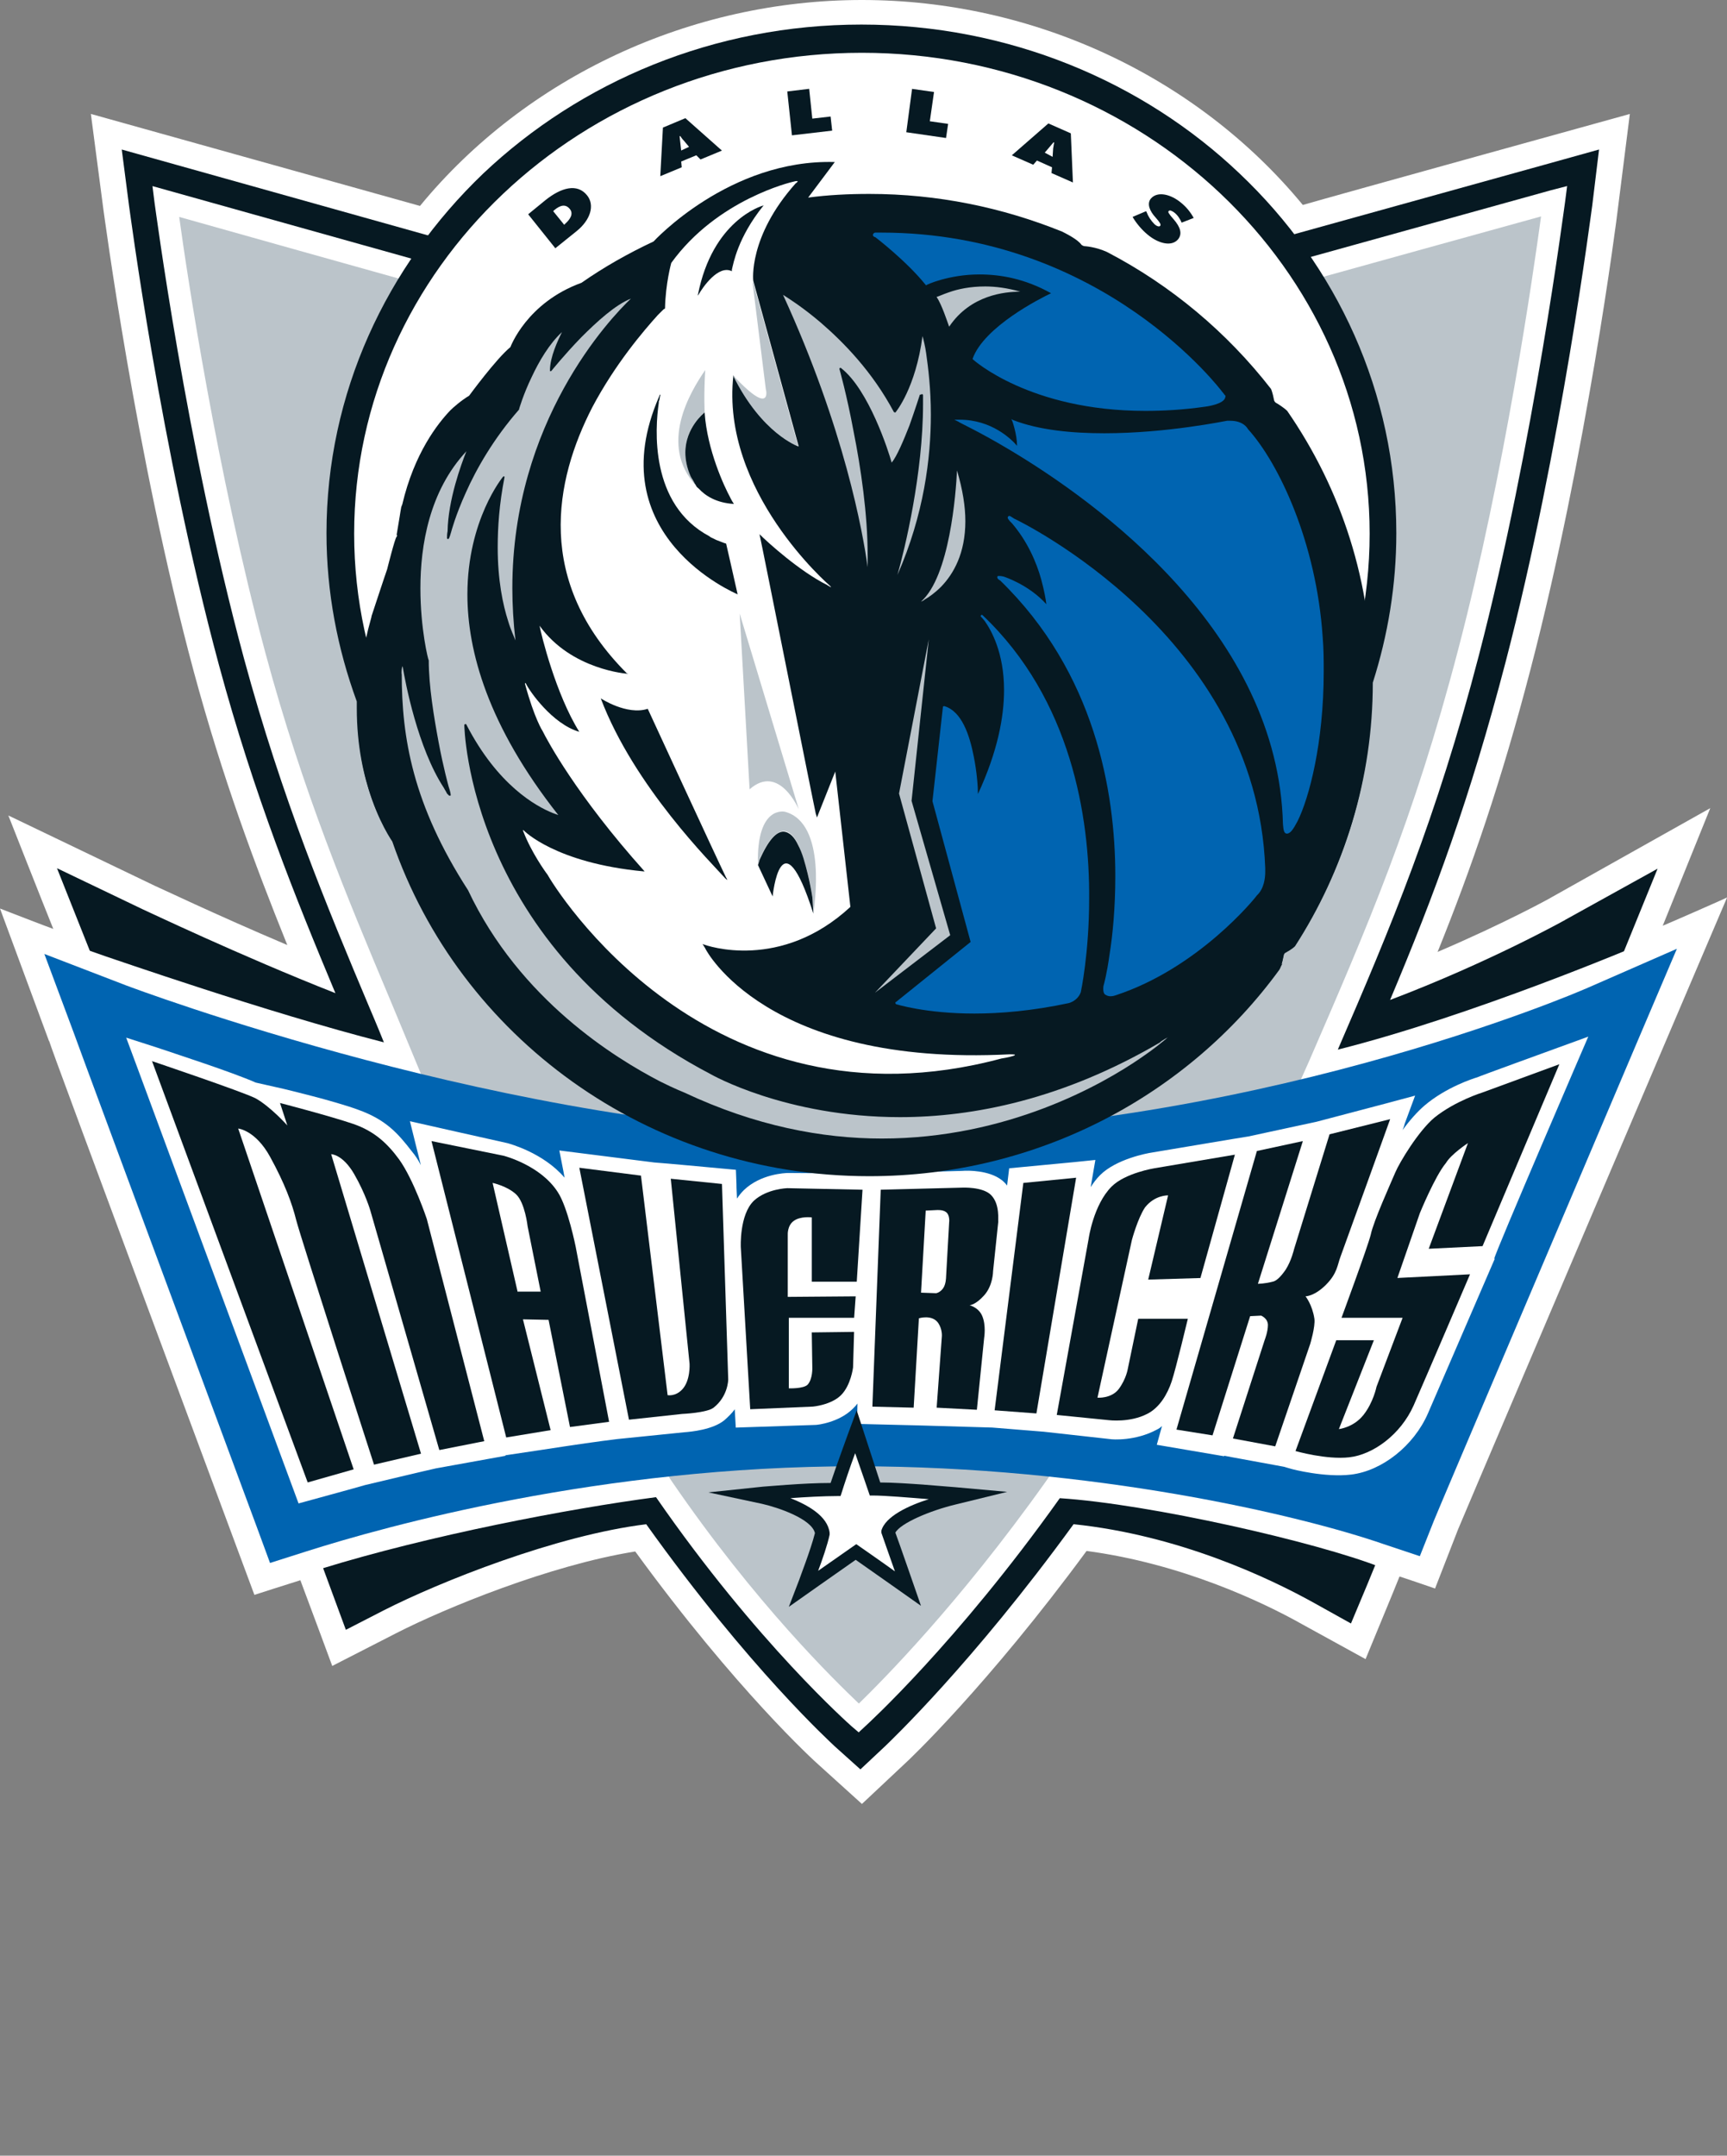 <?xml version="1.0" encoding="UTF-8"?>
<svg id="Layer" xmlns="http://www.w3.org/2000/svg" viewBox="0 0 420 523.91">
  <rect x="0" y="0" width="420" height="523.91" fill="#808080" stroke="none"/>
  <defs>
    <style>
      .cls-1 {
        fill: #0064b1;
      }

      .cls-1, .cls-2, .cls-3, .cls-4 {
        stroke-width: 0px;
      }

      .cls-2 {
        fill: #061922;
      }

      .cls-3 {
        fill: #fff;
      }

      .cls-4 {
        fill: #bbc4ca;
      }
    </style>
  </defs>
  <path class="cls-3" d="m404.37,224.99c2.41-5.97,11.56-28.58,11.56-28.58l-38.49,21.6c-.13.13-11.43,6.35-27.82,13.34,8.26-20.45,15.5-41.42,22.61-68.73,13.59-52.09,20.96-109.38,21.22-111.8l2.92-23.12s-72.54,20.07-79.53,22.11C291.05,18.55,251.29,0,209.62,0s-81.69,18.68-107.48,50.05c-7.24-2.03-80.04-22.36-80.04-22.36l3.05,23.25c.13.64,7.75,59.46,21.98,112.3,6.99,25.79,14.74,46.62,22.74,66.44-17.4-7.37-32.01-14.36-32.14-14.36L2.03,198.19s8.51,21.6,10.93,27.57c-.51-.13-12.96-4.95-12.96-4.95l11.94,32.27v-.13c.76,2.41,5.84,16.13,44.59,120.31l5.34,14.36s8.64-2.79,11.18-3.56c2.16,5.72,7.75,20.83,7.75,20.83l15.63-8c11.94-6.1,37.35-16.52,58.06-19.82,24.52,33.67,43.7,51.07,44.59,51.83l10.54,9.53,10.42-9.78c.89-.76,20.2-19.06,44.21-51.71,22.99,3.05,42.69,12.32,52.6,17.91l15.25,8.38,6.61-16.01s.76-1.91,1.65-4.07c1.27.38,8.64,2.92,8.64,2.92l5.59-14.36c1.14-2.79,25.79-60.6,49.55-116.37l15.88-37.22c-.13.13-15.5,6.86-15.63,6.86Z"/>
  <path class="cls-2" d="m380.62,223.59c-.25.13-18.42,10.29-42.56,19.44,10.93-25.92,19.44-49.04,28.08-82.07h0c13.59-52.09,20.96-110.4,21.09-111.03l1.65-13.59-13.21,3.68s-162.49,45.1-167.31,46.37c-4.7-1.27-178.75-50.05-178.75-50.05l1.78,13.72c.13.64,7.62,58.82,21.85,111.54,8.64,31.89,18.55,56.41,28.33,79.78-23.25-9.15-46.37-20.2-46.75-20.33l-20.96-10.04,8.64,21.72c20.71,52.09,31.13,80.67,44.46,116.88l17.15,46.5,9.15-4.7c13.72-6.99,42.05-18.29,63.9-20.96,25.15,35.19,45.1,53.23,45.86,53.99l6.23,5.59,6.1-5.72c.89-.89,21.09-19.95,45.74-53.87,25.54,2.67,47.39,12.96,58.57,19.18l8.89,4.95,3.94-9.4c10.16-24.52,60.34-148.77,60.85-150.04l9.78-24.01-22.49,12.45Z"/>
  <path class="cls-3" d="m398.91,229.56c-.38.13-40.65,17.28-73.56,25.54,12.83-29.6,24.01-56.28,34.3-95.79h0c13.47-51.71,20.83-109.64,20.96-110.15l.51-3.94-3.94,1.02s-167.57,46.5-168.97,46.88c-1.4-.38-171.13-47.89-171.13-47.89l.51,4.07c.13.64,7.62,58.44,21.72,110.65,9.27,34.17,20.07,60.09,30.62,85.12,0,0,1.91,4.45,3.43,8.26-28.46-7.24-66.95-20.71-67.46-20.83l-5.46-1.91,2.03,5.34c16.9,44.97,25.54,69.11,34.68,94.65l18.55,51.45,2.41-.76c26.3-8.13,60.22-14.61,81.43-17.4,24.52,35.44,47.26,55.39,47.51,55.64l1.78,1.52,1.78-1.65c.25-.25,21.98-19.95,47.13-55.26,21.85,1.4,62.5,10.67,78,16.77l2.41,1.02,1.02-2.41c10.16-24.52,62.5-145.08,63.01-146.35l2.67-6.23-5.97,2.67Z"/>
  <path class="cls-4" d="m316.21,262.72l2.16-4.83c14.23-32.78,25.41-58.57,36.21-99.85h0c11.43-43.58,18.29-91.47,20.2-105.44-7.5,2.03-165.79,45.99-165.79,45.99l-.76.25S51.07,54.88,43.58,52.72c1.91,13.97,9.15,62,20.96,105.95,9.15,33.92,19.95,59.58,30.36,84.36l7.5,18.04,59.84,97.19.89,1.4c20.58,30.11,40.02,48.91,45.74,54.37,5.59-5.46,24.26-24.14,45.48-53.99l.89-1.27,60.98-96.04Z"/>
  <path class="cls-2" d="m95.28,203.9c-1.65-2.29-8.51-13.34-8.51-31.76h0v-1.65h0c-4.7-12.83-7.37-26.55-7.37-40.91h0c0-34.05,14.61-64.92,38.11-87.4h0c23.63-22.36,56.15-36.21,91.98-36.21h0c35.83,0,68.48,13.85,91.98,36.21h0c23.63,22.36,38.11,53.23,38.11,87.4h0c0,12.58-2.03,24.77-5.72,36.33h0c0,23.38-6.86,45.1-18.8,63.52h0c-.13.13-.76.76-2.41,1.65h0s-.13,0-.13.13h0c-.13.13-.25.25-.25.64h0s-.25,1.4-.64,2.54h0l.25-.13-.51.76c-22.23,30.49-58.69,50.31-99.98,50.31h0c-53.99,0-99.85-34.05-116.12-81.43h0Z"/>
  <path class="cls-1" d="m385.44,240.36c-.76.38-82.96,35.83-177.1,35.32h0c-82.83-.38-176.72-35.83-177.73-36.21l-19.82-7.62,7.11,19.06q.13.51,44.59,120.31l3.18,8.64,8.77-2.79c19.56-6.23,71.78-20.71,133.65-20.71,57.55,0,107.86,11.81,128.44,18.93l8.77,2.92,3.43-8.64c1.27-3.18,30.36-71.4,49.55-116.62l9.53-22.36-22.36,9.78Z"/>
  <g>
    <path class="cls-3" d="m386.33,251.92l-8.38,3.05s-18.55,6.73-18.68,6.86c-.89.25-7.62,2.41-12.83,6.86-1.78,1.52-3.68,3.68-5.34,5.97.38-.89.51-1.52.51-1.52l2.54-6.86-7.11,1.91-16.9,4.45h0c-1.65.38-13.09,2.79-16.52,3.56l-3.94.64-19.69,3.3c-.89.13-8.51,1.52-12.45,5.46-.89.89-1.65,1.91-2.29,2.92l1.14-6.61-4.95.51-16.01,1.52-.51,4.19c-.38-.51-.89-1.02-1.4-1.4-3.05-2.29-8-2.29-9.53-2.16l-23.38.64h0l-18.93-.13c-.76,0-6.73.25-10.8,4.19-.64.64-1.14,1.27-1.65,2.03-.13-2.29-.13-3.56-.13-3.56l-.13-3.43s-19.06-1.78-19.82-1.78h0l-23.12-2.92,1.02,5.21.25,1.4c-5.21-6.1-13.47-8.26-13.85-8.38-.13,0-23.76-5.34-23.76-5.34l1.52,6.1,1.14,4.57c-.64-1.27-1.4-2.41-2.16-3.3-3.43-4.45-6.35-7.75-13.09-10.16-5.84-2.16-17.66-4.95-18.17-5.08l-6.73-1.52h0c-6.1-2.67-19.56-6.99-24.01-8.51l-7.5-2.41,2.79,7.5,39.13,105.7s15.37-4.19,16.13-4.45h0s16.01-3.81,17.28-4.07c.76-.13,16.9-3.05,16.9-3.05v-.13c4.45-.64,13.47-2.03,14.36-2.16.76-.13,8.51-1.27,12.83-1.78h0l16.26-1.65c1.78-.13,6.99-.64,9.78-2.92,1.02-.89,1.91-1.78,2.54-2.67l.25,4.45,19.18-.64h.13c.64,0,5.84-.64,9.15-3.94.38-.38.76-.76,1.14-1.27l-.13,4.95s14.74.38,15.37.38h0l17.53.51h0l12.58,1.02,16.01,1.78c.64.13,6.23.51,11.43-2.29.51-.25.89-.51,1.27-.89l-1.27,4.57,16.39,2.79v-.13c.51.13,11.81,2.16,14.48,2.67l1.78.51c.38.13,8.26,2.16,14.61,1.4,7.5-.89,15.25-6.99,18.68-14.86l16.26-37.6h-.13c0-1.02,22.87-53.99,22.87-53.99Z"/>
    <g>
      <polygon class="cls-2" points="241.89 342.76 252.05 343.52 261.71 286.23 248.87 287.5 241.89 342.76"/>
      <path class="cls-2" d="m284.07,290.54l-4.83,20.45,12.7-.38,8.38-29.98-19.56,3.3s-7.11,1.14-10.42,4.45c-4.45,4.45-5.59,12.7-5.59,12.7l-7.75,42.81,12.7,1.27s5.08.64,9.27-1.52c3.05-1.52,4.95-4.83,5.97-7.88,1.02-3.05,3.94-15.25,3.94-15.25h-12.07l-2.54,12.2s-.38,2.41-2.16,4.83-5.21,2.16-5.21,2.16l8.38-38.37s1.4-5.21,3.18-7.88c2.41-3.05,5.59-2.92,5.59-2.92Z"/>
      <path class="cls-2" d="m305.92,312.01l10.93-34.68-11.18,2.41-19.56,67.71,8.77,1.4,9.15-28.97,2.67-.13s1.65.64,1.65,2.29-.76,3.56-.76,3.56l-7.75,24.01,10.29,1.91,8.51-24.9s1.27-4.19,1.02-6.1c-.51-3.43-2.16-5.46-2.16-5.46,0,0,2.16,0,4.95-2.79,2.79-2.79,2.79-4.83,3.56-6.86.76-2.03,12.07-33.41,12.07-33.41l-14.74,3.68-8.64,27.95s-.64,2.79-2.03,4.95c-1.4,2.03-2.41,2.79-3.18,2.92-1.91.51-3.56.51-3.56.51Z"/>
      <path class="cls-2" d="m356.99,277.84l-9.53,25.66,13.09-.64,18.68-44.21-18.68,6.86s-6.61,2.03-11.69,6.1c-3.94,3.3-8.51,10.93-9.53,13.34s-5.34,11.94-5.97,15.12c-.76,3.05-7.11,20.2-7.11,20.2h14.86l-6.35,16.77s-.76,3.81-3.18,6.86-5.97,3.43-5.97,3.43l8.51-21.6h-9.15l-9.91,26.93s7.5,2.16,13.09,1.52c5.72-.64,12.45-5.46,15.63-12.58,3.18-7.24,13.72-31.89,13.72-31.89l-17.66.89,5.46-15.75s3.68-9.02,6.35-12.2c1.27-2.16,5.34-4.83,5.34-4.83Z"/>
      <path class="cls-2" d="m36.97,257.89l37.86,102.4,11.18-3.18-28.08-82.83s4.19.38,7.75,6.86c3.56,6.48,5.34,11.31,6.35,15.37,1.02,4.07,18.93,59.46,18.93,59.46l11.43-2.67-21.85-72.79s2.79,0,5.59,4.83c2.79,4.83,3.94,8.89,3.94,8.89l16.77,58.19,10.93-2.16-13.97-53.99s-3.18-9.53-6.73-14.48c-2.79-3.81-5.97-6.86-11.18-8.64-5.59-1.91-17.79-5.08-17.79-5.08l1.78,5.46s-4.07-4.57-7.75-6.61c-3.3-1.65-25.15-9.02-25.15-9.02Z"/>
      <path class="cls-2" d="m138.6,346.82l9.53-1.27-8.13-42.56s-1.91-9.53-4.32-13.21c-4.19-6.61-13.21-8.89-13.21-8.89l-17.53-3.56,18.17,72.03,10.8-1.78-6.73-26.93,6.23.13,5.21,26.04Zm-12.7-32.78l-6.1-26.55s3.56.76,5.72,2.79,2.79,7.75,2.79,7.75l3.18,15.88h-5.59v.13Z"/>
      <path class="cls-2" d="m140.89,283.81l12.07,61.23,12.96-1.4s5.97-.25,7.62-1.52c3.56-2.79,3.56-6.86,3.56-6.86l-1.52-47.51-12.45-1.27,4.57,44.97s.25,4.07-1.78,6.23c-1.65,1.78-3.56,1.4-3.56,1.4l-6.48-53.36-14.99-1.91Z"/>
      <path class="cls-2" d="m182.43,342.5l15.25-.64s4.45-.38,6.86-2.79c2.41-2.41,2.92-6.73,2.92-6.73l.25-8.64-10.29.13.13,8.51s.13,2.79-1.14,4.19c-1.02,1.02-4.57.89-4.57.89v-17.15h15.88l.38-5.21-16.52.13v-15.12s-.13-2.16,1.4-3.3c1.65-1.27,4.45-.89,4.45-.89v15.63h10.93l1.4-22.36-18.29-.38s-4.95.13-8.13,3.05c-3.56,3.43-3.18,11.31-3.18,11.31l2.29,39.38Z"/>
      <path class="cls-2" d="m241,290.42c-2.03-2.03-6.99-1.78-6.99-1.78l-19.82.51-2.03,52.72,10.04.25,1.27-21.72s3.18-1.02,4.7,1.14c1.02,1.52.89,3.18.89,3.18l-1.27,17.4,9.78.51,1.78-17.53s.51-3.05-.51-5.34c-.89-2.03-3.05-2.54-3.05-2.54,0,0,1.4,0,3.56-2.41s2.16-5.84,2.16-5.84l1.27-12.07c-.13-.13.51-4.19-1.78-6.48Zm-10.16,6.48l-.76,13.47s0,1.78-.76,2.79c-.76,1.02-1.65,1.14-1.65,1.14l-3.68-.13,1.14-19.95,2.67-.13s1.52-.13,2.29.51c.89.64.76,2.29.76,2.29Z"/>
    </g>
  </g>
  <g>
    <path class="cls-2" d="m232.49,365.63l12.45-3.05-12.7-1.14c-.51,0-12.32-1.14-18.17-1.14-.76-2.29-5.72-17.53-5.72-17.53l-2.16,5.84c-.13.38-2.79,7.62-4.19,11.81-6.86,0-15.88.89-16.39.89l-13.34,1.4,13.09,2.79c3.94.89,12.07,3.68,12.83,7.11-1.02,4.07-3.81,11.18-3.81,11.31l-2.54,6.61s14.23-10.04,16.26-11.43c2.03,1.4,15.88,11.18,15.88,11.18,0,0-5.72-16.52-6.23-17.79,1.27-2.29,8.38-5.34,14.74-6.86Z"/>
    <path class="cls-3" d="m214.32,372.11c.89-3.56,6.73-6.23,11.56-7.75-4.7-.38-10.67-.89-13.59-.89h-.76s-2.29-6.73-3.56-10.29c-1.14,3.05-2.67,7.62-3.3,9.66l-.25.76h-.76c-3.3,0-7.88.25-11.43.51,4.19,1.65,9.02,4.32,9.53,8.38v.51c-.51,2.41-1.78,6.1-2.79,8.77,3.3-2.29,9.27-6.48,9.27-6.48,0,0,6.23,4.32,9.4,6.61-1.27-3.56-3.3-9.4-3.3-9.4v-.38Z"/>
  </g>
  <g>
    <path class="cls-3" d="m86.13,129.71c0-64.41,55.39-116.88,123.48-116.88s123.48,52.47,123.48,116.88-55.39,116.88-123.48,116.88c-68.09-.13-123.48-52.47-123.48-116.88Z"/>
    <g>
      <path class="cls-2" d="m134.54,51.32l.25-.25c1.52-1.27,2.79-1.52,3.81-.25.89,1.14.13,2.41-1.14,3.56l-.25.25-2.67-3.3Zm.51,9.02l5.21-4.19c3.3-2.67,4.45-6.23,2.54-8.64-2.41-3.05-6.35-1.91-10.16,1.14l-4.19,3.43,6.61,8.26Z"/>
      <path class="cls-2" d="m165.66,36.59l-.38-3.43.13-.13c.25.38.51.76.89,1.14l1.27,1.52-1.91.89Zm0,2.67l3.68-1.52,1.02,1.02,5.21-2.16-8.89-7.88-5.46,2.29-.64,11.81,5.21-2.16-.13-1.4Z"/>
      <path class="cls-2" d="m191.45,22.23l5.34-.64.76,7.24,4.45-.51.38,3.43-9.78,1.14-1.14-10.67Z"/>
      <path class="cls-2" d="m221.81,21.6l5.34.76-1.02,7.11,4.45.64-.51,3.43-9.66-1.4,1.4-10.54Z"/>
      <path class="cls-2" d="m254.08,37.1l2.16-2.54.13.13c-.13.51-.13.89-.25,1.4l-.13,2.03-1.91-1.02Zm-1.91,1.91l3.68,1.65-.13,1.4,5.21,2.29-.51-11.94-5.46-2.41-8.89,7.75,5.21,2.29.89-1.02Z"/>
      <path class="cls-2" d="m278.73,51.32l.13.25c.38,1.02,1.02,2.03,1.91,2.92.38.38,1.14.76,1.4.38.25-.38-.25-.89-.51-1.27l-.64-.76c-1.4-1.52-2.16-3.3-1.14-4.57,1.65-1.91,4.95-1.02,7.37,1.02,1.27,1.02,2.29,2.29,3.05,3.68l-2.92,1.14c-.38-.89-1.02-1.91-1.91-2.54-.38-.25-1.02-.64-1.27-.25-.25.25.25.76.51,1.14l.76.89c1.52,1.78,2.16,3.43,1.02,4.83-1.65,1.91-4.95.89-7.37-1.14-1.4-1.14-2.79-2.79-3.68-4.32l3.3-1.4Z"/>
    </g>
  </g>
  <path class="cls-2" d="m313.03,99.85c-.76-.76-2.41-1.78-2.41-1.78-.64-.25-.76-.76-.76-.76-.38-2.03-.76-2.79-.76-2.79-10.67-13.72-24.26-25.15-39.89-33.28-2.79-1.27-5.34-1.4-5.34-1.4-.51,0-.89-.38-.89-.38-.89-1.27-3.68-2.67-4.7-3.18-14.48-5.84-30.24-9.15-46.88-9.15-5.08,0-10.04.25-14.86.89l6.48-8.64c-25.66-.76-44.08,19.31-44.08,19.31h0c-6.23,2.92-12.07,6.23-17.53,10.04h0c-13.34,4.83-17.28,15.63-17.28,15.63-3.43,2.79-10.04,11.81-10.04,11.81-1.91,1.14-3.94,2.92-4.57,3.56-3.05,3.18-8.77,10.42-11.69,22.87-.13.25-.13.38-.25.64-.13.64-.25,1.52-.38,2.29-.25,1.52-.51,3.05-.76,4.57l.13-.13c0,.38-.13.51-.13.51-.38.25-2.29,7.88-2.29,7.88-.38,1.02-3.81,11.43-3.81,11.43h0v.13c-9.15,32.14,3.05,51.58,5.08,54.63,16.26,47.26,62,81.31,115.99,81.31,41.16,0,77.62-19.82,99.73-50.18h0c.64-1.02.89-3.05.89-3.05,0-.64.51-1.02.51-1.02,1.65-.89,2.29-1.52,2.41-1.65,11.81-18.29,18.68-40.02,18.68-63.39.13-25.03-7.5-47.77-20.58-66.7Z"/>
  <path class="cls-3" d="m160.07,76.48l.89-.89c.38-.38.51-.51.64-.51l.13-.13c.13-6.1,1.52-11.05,1.52-11.05,11.18-15.5,29.47-19.69,29.47-19.69,2.29-.64.76.38.76.38-11.56,12.96-10.29,23.63-10.29,23.63l11.05,40.27s-8.89-3.18-15.88-17.28c-3.18,28.2,23.38,51.07,23.38,51.07,1.14,1.02-.64-.13-.64-.13-6.61-3.3-14.36-10.29-16.39-12.32.51,2.16,13.47,67.21,13.59,67.46,0,.25.25.89.38,1.4l4.45-11.18,3.68,32.9c-16.9,15.63-34.81,9.53-35.95,9.02.51.76.76,1.27.76,1.27,0,0,14.61,28.58,73.94,25.54,0,0,1.4,0,1.27.13,0,0,0,.13-.38.25-1.14.38-2.92.64-2.92.64-71.65,19.18-108.87-41.92-110.4-44.72-.51-.64-3.94-5.46-5.84-10.42-.13-.13-.13-.64.13-.25,0,0,7.62,7.88,29.09,9.91h.25c-16.64-18.55-23.76-32.01-24.77-34.05h0s-2.03-3.05-4.32-11.56c0,0,0-.38.25,0,.76,1.65,6.35,9.78,12.96,11.69h0c-5.72-9.15-9.27-23.63-9.66-25.79,7.75,10.8,21.47,11.69,21.47,11.69,0,0,0-.13-.13-.13v.13c-22.61-22.49-17.66-47.01-8.51-64.79,5.59-10.54,12.45-18.55,16.01-22.49Z"/>
  <g>
    <path class="cls-4" d="m227.66,225.63l-14.86,15.63h0l18.29-13.97-9.4-32.65,4.19-39.26-7.24,37.48,9.02,32.78h0Z"/>
    <path class="cls-4" d="m223.97,146.23c.25-.13.64-.25.89-.51h0c1.14-.64,2.54-1.65,4.07-3.18h0c2.92-3.05,5.84-8,5.84-15.88h0c0-3.56-.64-7.62-2.03-12.32h0c-.25,5.46-1.78,25.79-8.77,31.89h0Z"/>
    <path class="cls-4" d="m230.83,79.4c5.21-7.75,13.59-8.51,17.28-8.51h0c-3.05-.89-5.97-1.27-8.51-1.27h0c-3.68,0-6.61.64-8.77,1.4h0c-1.52.51-2.54,1.02-3.05,1.14h0c1.27,1.91,2.54,5.84,3.05,7.24h0Z"/>
    <path class="cls-4" d="m224.23,95.79c.13,0,.25.13.25.25h0v2.16h0c0,16.9-4.45,35.32-6.23,41.54h0c6.48-14.74,8.13-28.46,8.13-39h0c0-6.23-.64-11.31-1.14-14.86h0c-.25-1.78-.64-3.3-.89-4.19h0c-1.65,12.58-6.48,18.42-6.48,18.42h0c0,.13-.13.13-.25.13h0q-.13,0-.25-.13h0c-5.21-9.78-12.2-16.9-17.79-21.72h0c-4.32-3.68-7.75-5.84-9.15-6.73h0c14.99,32.65,19.44,57.93,20.58,66.19h0v-2.92h0c0-9.91-1.65-21.22-3.43-30.11h0c-1.65-8.89-3.43-15.12-3.43-15.12h0c0-.13,0-.25.13-.25h0c.13-.13.25,0,.25,0h0c6.73,5.21,11.56,20.2,12.32,22.99h0c1.27-1.52,2.92-5.46,4.32-9.02h0c1.4-3.94,2.54-7.5,2.54-7.5h0c.38,0,.38-.13.51-.13h0Zm-6.35,4.32l.25-.13-.25.13h0Z"/>
    <path class="cls-4" d="m97.7,163.76c0,15.5,2.67,31.76,16.13,52.6h0c12.58,26.68,35.95,40.91,46.75,46.5h0c3.56,1.78,5.84,2.67,5.84,2.67h0c17.28,8.13,33.54,11.18,48.02,11.18h0c30.49,0,53.61-13.09,63.14-19.69h0c3.18-2.16,4.95-3.68,4.95-3.68h0l.13.25-.13-.25c.64-.51,1.14-.89,1.52-1.27h0c-.13.13-.38.25-.64.38h0c-.64.38-1.27.76-1.27.89h0c-23.63,13.85-45.48,18.17-63.27,18.17h0c-27.82,0-45.99-10.42-45.99-10.42h0c-59.2-31-59.96-84.74-59.96-84.86h0c0-.13.13-.25.25-.25h0c.13,0,.25,0,.25.13h0c7.62,14.74,16.9,19.82,20.96,21.47h0c.64.25,1.02.38,1.4.51h0c-17.15-21.72-22.11-39.89-22.11-53.61h0c0-18.17,8.64-28.58,8.64-28.58h0c.13-.13.25-.13.25-.13h0c.13,0,.13.13.13.25h0c-1.27,6.48-1.65,12.07-1.65,17.02h0c0,8,1.27,13.97,2.54,17.91h0c.64,2.16,1.4,3.68,1.78,4.7h0c-.51-4.32-.76-8.64-.76-12.7h0c0-40.53,23.76-65.55,28.84-70.38h0c-3.81,1.52-8.26,5.59-12.07,9.4h0c-4.07,4.19-7.24,8.13-7.24,8.13h0q-.13.13-.25.13h0c-.13,0-.13-.13-.13-.25h0c0-3.18,1.91-7.24,2.92-9.27h0c-3.05,2.79-5.59,7.11-7.37,10.93h0c-2.03,4.19-3.05,7.75-3.05,7.75h0v.13c-6.23,7.11-10.42,14.48-12.96,20.2h0c-2.54,5.59-3.56,9.53-3.56,9.53h0c-.25.89-.38,1.27-.51,1.52h0s0,.13-.25.25h0c-.38-.13-.25-.25-.25-.38h0v-.38h0c0-.51.13-1.14.13-1.14h0c.13-7.62,3.3-16.26,4.57-19.44h0c-9.02,9.66-11.18,22.87-11.18,33.28h0c0,9.91,1.91,17.53,2.03,17.53h0c0,6.23,1.27,13.85,2.41,19.95h0c1.14,6.1,2.41,10.67,2.41,10.67h0c.38,1.14.51,1.78.51,2.03h0v.13h0c0,.13-.13.13-.25.13h0c-.38-.13-.25-.25-.51-.38h0c-.13-.13-.25-.38-.38-.64h0c-.25-.38-.51-.89-.51-.89h0c-6.35-9.66-9.4-25.66-10.04-29.6h0c-.25.51-.25,1.14-.25,1.91h0Z"/>
  </g>
  <g>
    <path class="cls-1" d="m297.28,95.28s-28.84-38.75-82.96-38.75h-1.4c-.25,0-.51.13-.64.51,0,.38.25.51.64.64,0,0,7.5,5.72,12.2,11.56l.13.13.13-.13s1.27-.64,3.56-1.27,5.46-1.27,9.27-1.27c5.08,0,11.05,1.02,17.4,4.57-2.67,1.27-16.26,8.13-19.06,15.88v.13l.13.13s13.72,12.45,41.8,12.45c4.45,0,9.27-.25,14.61-1.02,0,0,1.14-.13,2.41-.51,1.14-.38,2.54-.89,2.54-2.16-.25-.13-.38-.51-.76-.89Z"/>
    <path class="cls-1" d="m238.97,149.53c-.13-.13-.25-.13-.38,0s-.13.25,0,.38c0,0,.38.38.89,1.02,1.52,2.16,4.7,7.62,4.7,16.77,0,6.48-1.52,14.86-6.35,25.28,0-1.78-.25-5.34-1.02-9.15-1.02-5.21-2.92-10.93-7.11-12.2h-.25l-.13.13-2.54,22.87v.13l9.27,34.17-18.17,14.61c-.13,0-.13.13-.13.25s.13.13.13.25c0,0,7.11,2.29,19.06,2.29,6.35,0,14.1-.64,22.99-2.54,0,0,2.16-.51,2.92-2.67,0,0,2.03-9.4,2.03-22.74.13-19.69-4.32-48.4-25.92-68.86Z"/>
    <path class="cls-1" d="m268.82,241.76c-.38-.25-.51-.76-.51-1.4h0c0-.25,0-.64.13-1.02h0s.76-2.67,1.4-7.37h0c.76-4.7,1.4-11.31,1.4-19.06h0c0-20.58-4.95-49.42-27.95-71.78h0s-.13-.13-.38-.25h0c-.13-.13-.38-.25-.38-.64h0c0-.13.13-.25.25-.25h.25c.25,0,.51,0,1.02.13h0s6.1,1.91,10.42,6.73h0c-.13-1.14-.51-3.3-1.27-6.1h0c-1.14-4.07-3.3-9.15-7.11-13.59h0l-.51-.51h0c-.25-.38-.51-.51-.51-.89h0s0-.13.13-.25h0q.13-.13.25-.13h0c.25,0,.51.25,1.14.64h0c1.4.64,59.07,28.58,61.11,84.99h0v.89h0c0,1.4-.25,4.07-2.03,5.72h0c-.51.76-14.23,17.66-34.3,24.26h0s-.64.25-1.27.25h0c-.51,0-.89-.13-1.27-.38h0Zm-25.79-101.51h0Z"/>
    <path class="cls-1" d="m312.01,200.34c-1.14-46.5-44.97-78.26-66.82-91.22h0c-7.24-4.32-12.07-6.48-12.07-6.61h0l-1.02-.51h1.27c7.75,0,12.58,4.7,13.97,6.35h0c0-2.79-1.14-5.97-1.14-5.97h0l-.25-.51.51.25c6.23,2.41,14.23,3.18,22.11,3.18h0c7.62,0,15.12-.76,20.58-1.52h0c5.59-.76,9.15-1.52,9.27-1.52h.76c3.18,0,4.19,1.78,4.32,2.03h0c7.5,8.26,16.64,27.57,18.17,50.56h0c.25,2.92.25,5.72.25,8.38h0c0,17.4-3.56,30.74-6.35,36.33h0c-1.02,1.91-1.65,2.92-2.54,3.05h0c-.76,0-.89-.76-1.02-2.29h0"/>
  </g>
  <path class="cls-2" d="m185.61,50.05l.13-.13h0c-.64.13-12.45,3.68-16.01,21.72,0,0,0,.38.13,0,1.02-1.78,4.83-7.37,8.13-5.72v-.38c.38-1.52,1.4-7.75,7.62-15.5Z"/>
  <path class="cls-2" d="m176.59,213.3c-2.54-5.21-19.06-41.03-19.06-41.03-5.08,1.65-11.43-2.54-11.43-2.54h0c8.13,21.47,27.19,40.27,30.24,43.7h0c.51.51.51.38.51.38,0-.13-.13-.25-.25-.51Z"/>
  <path class="cls-2" d="m160.33,96.3c-14.86,33.92,18.55,47.89,19.06,48.15h0l-1.78-7.88-1.02-4.45c-.89-.25-1.65-.64-2.41-.89-.25-.13-.51-.25-.76-.38-.25-.13-.64-.25-.89-.51-14.61-7.75-13.21-26.3-12.32-32.4v-.13c0-.13,0-.38.13-.51.13-.51.13-1.02.25-1.14v-.13h0c0-.38-.25.13-.25.25Z"/>
  <path class="cls-4" d="m182.3,191.83l-2.41-42.69,14.36,47.51c0,.13-4.7-11.18-11.94-4.83Z"/>
  <path class="cls-4" d="m194.12,108.49l-11.05-40.27v.89l3.18,25.54s.13.38.13.89c0,1.4-.89,3.3-7.62-3.81-.38-.38-.51-.51-.51-.51,6.99,14.23,15.88,17.28,15.88,17.28Z"/>
  <path class="cls-4" d="m167.95,115.74c-.89-2.16-1.27-4.07-1.27-5.72,0-6.23,4.57-9.66,4.57-9.66l.13-.13c0,.13-.25-3.94.13-10.29-3.68,5.34-11.43,18.17-2.16,28.2-.13-.25-.25-.38-.38-.64-.51-.64-.76-1.27-1.02-1.78Z"/>
  <path class="cls-2" d="m177.6,120.94c-1.52-2.79-5.59-11.56-6.23-20.58v-.13l-.13.13s-4.57,3.56-4.57,9.66c0,1.65.38,3.68,1.27,5.72.25.51.64,1.02,1.02,1.78.13.13.25.38.38.64s.38.38.64.64c1.52,1.65,4.19,3.43,8.51,3.68,0,0-.38-.51-.89-1.52Z"/>
  <g>
    <path class="cls-4" d="m190.94,197.3s-6.99-1.78-6.61,12.83h0c0-.38.13-.76.38-1.27,2.16-4.83,4.07-6.73,5.84-6.86,1.52,0,2.67,1.4,3.56,3.3s1.65,4.45,2.29,6.86c.51,2.03.89,4.07,1.14,5.72.13,1.02.25,2.29.25,3.94v.13h0c.25-1.52,3.43-21.85-6.86-24.65Z"/>
    <path class="cls-2" d="m197.8,222.07v-.13c-.13-1.65-.13-2.92-.25-3.94-.25-1.65-.64-3.68-1.14-5.72-.64-2.54-1.27-4.95-2.29-6.86-.89-1.91-2.03-3.18-3.56-3.3-1.78,0-3.68,2.03-5.84,6.86-.13.38-.25.89-.38,1.27h0l3.56,7.62s2.03-20.58,9.91,4.19h0Z"/>
  </g>
</svg>